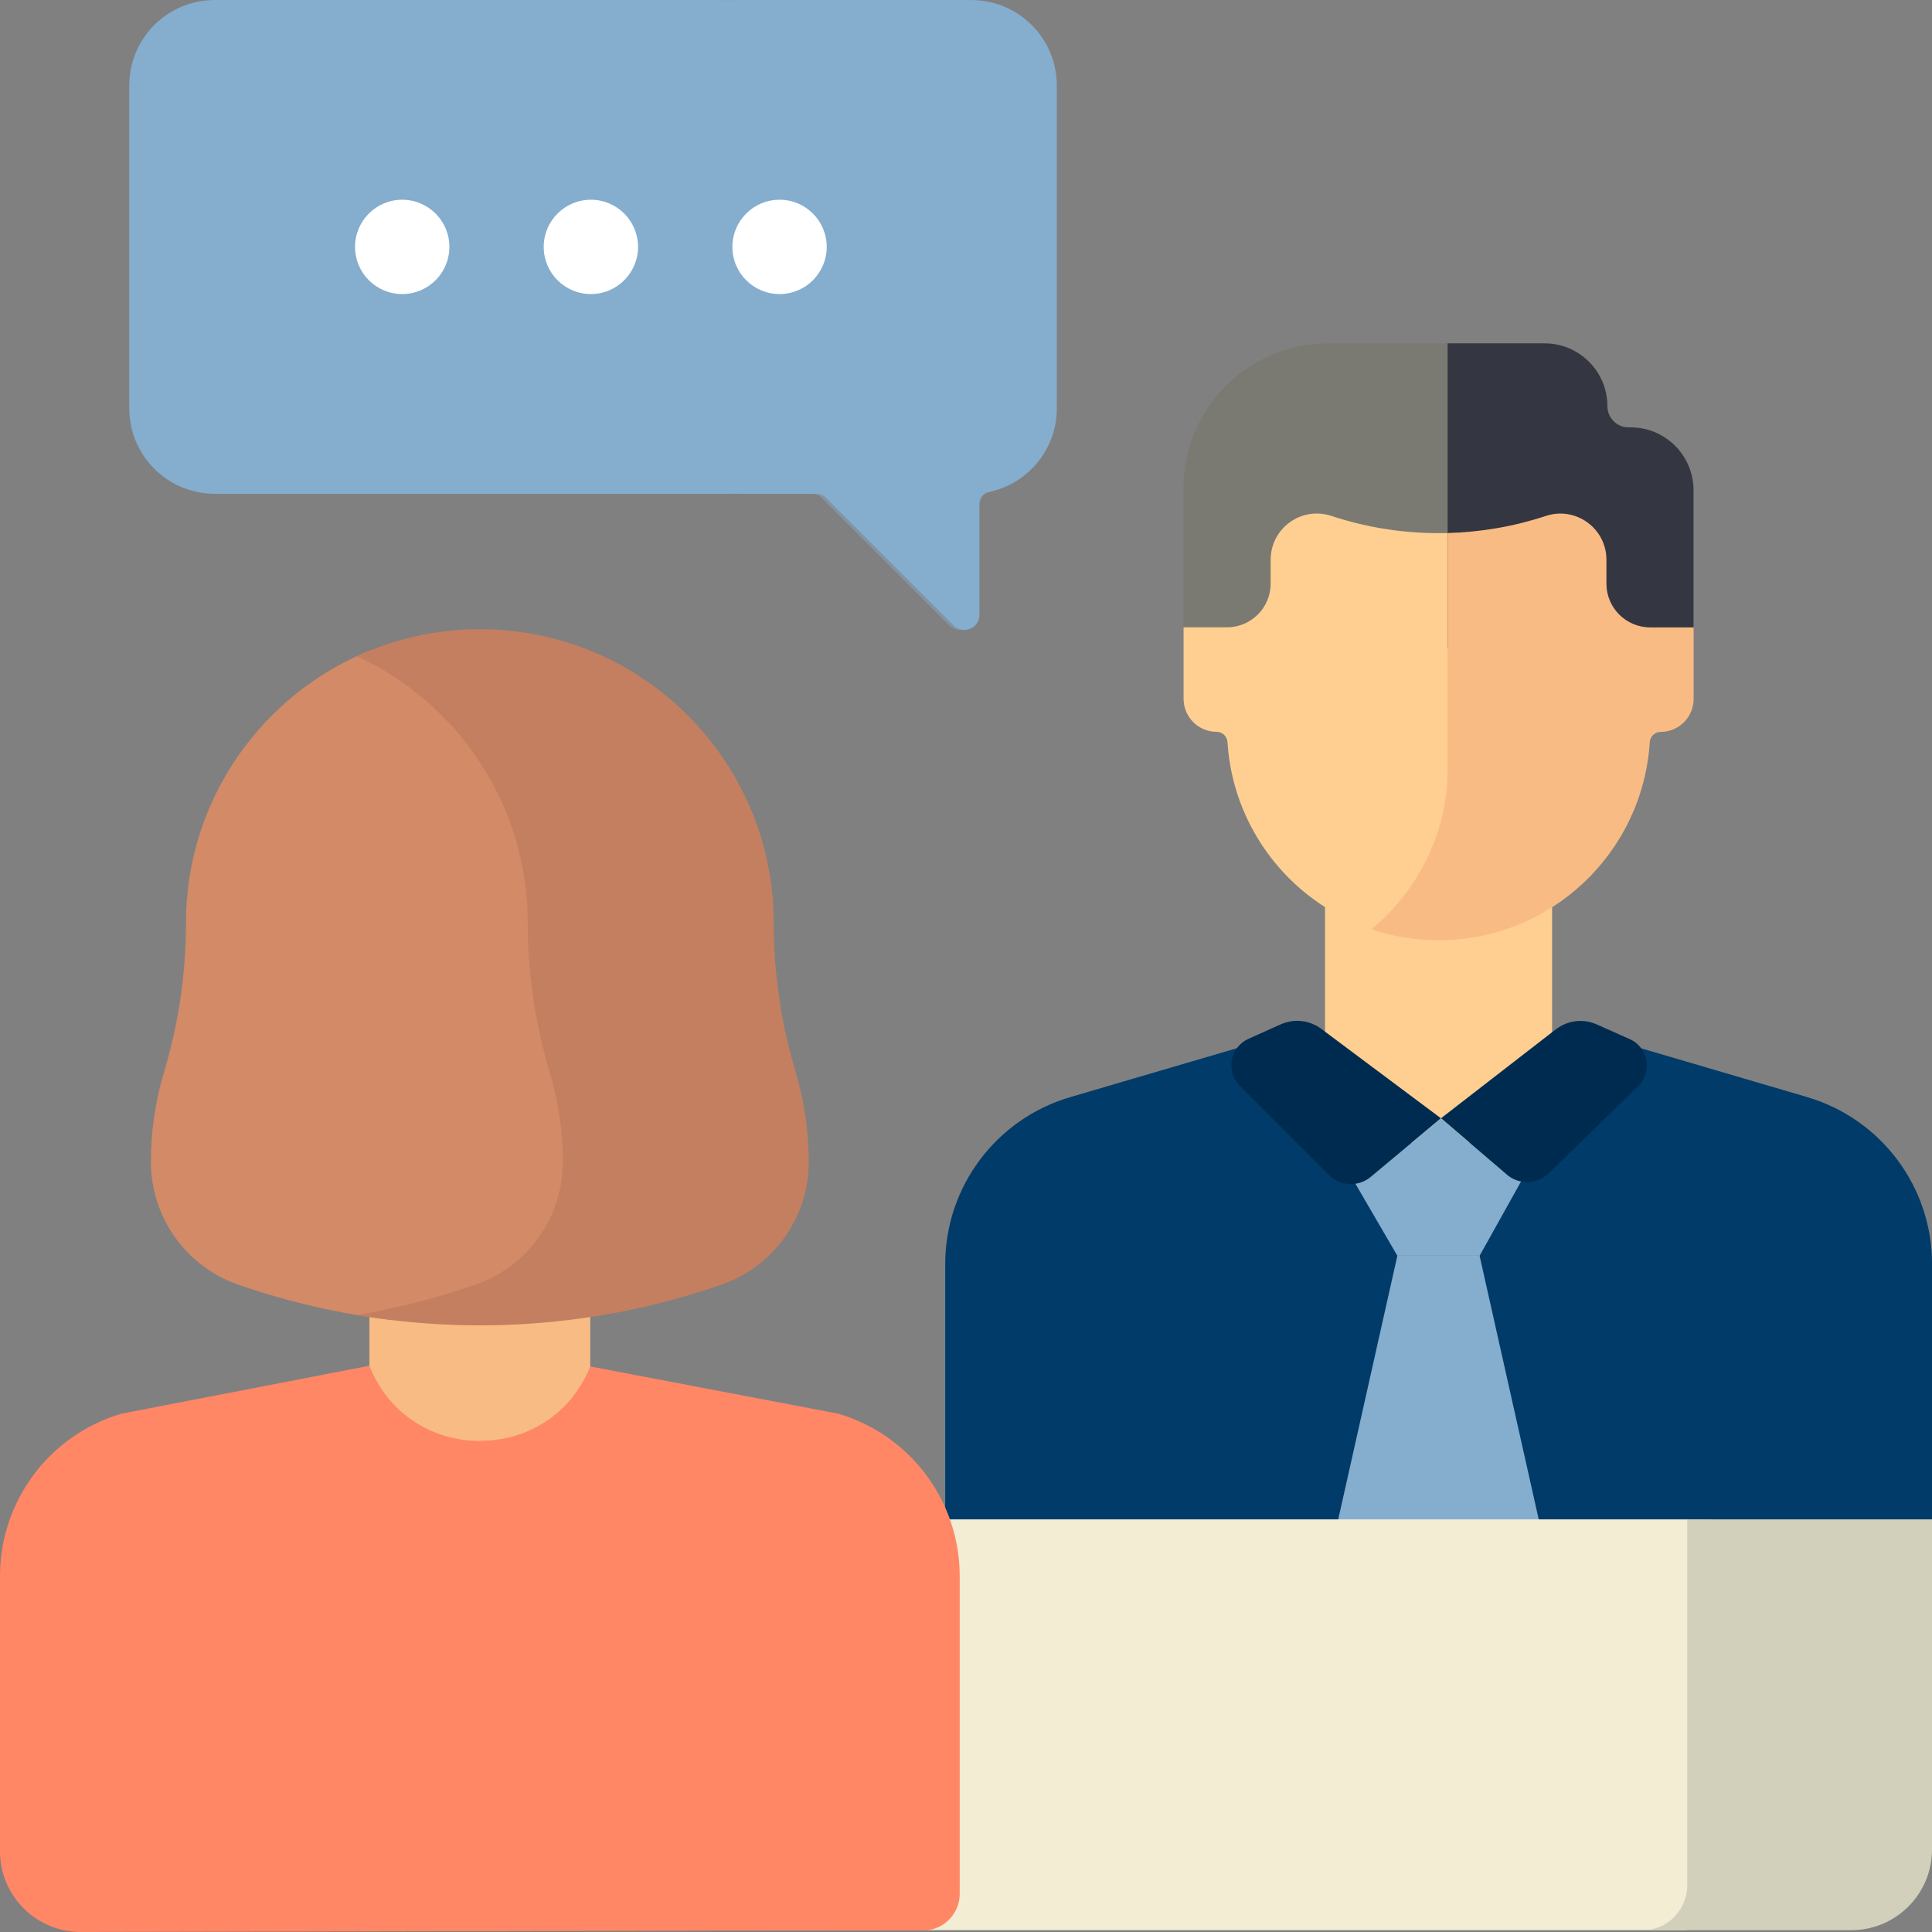 <?xml version="1.0" encoding="UTF-8"?><svg xmlns="http://www.w3.org/2000/svg" viewBox="0 0 512 512"><rect x="0" y="0" width="512" height="512" fill="#808080" stroke="none"/><defs><style>.cls-1{fill:#c47f60;}.cls-2{fill:#7a7a72;}.cls-3{fill:#d2d0bb;}.cls-4,.cls-5{mix-blend-mode:multiply;opacity:.45;}.cls-6{fill:#ff8765;}.cls-7{fill:#003b69;}.cls-8{fill:#ffcf91;}.cls-9{isolation:isolate;}.cls-10{fill:#002b50;}.cls-11{fill:#fff;}.cls-12{fill:#f2edd3;}.cls-5,.cls-13{fill:#85adce;}.cls-14{fill:#f9bb84;}.cls-15{fill:#343741;}.cls-16{fill:#d28a67;}</style></defs><g class="cls-9"><g id="Layer_1"><path class="cls-2" d="M383.63,91h-31.66c-21.16,0-38.31,17.15-38.31,38.31v36.95l9.27,5.58h64.38v-74.11l-3.68-6.74Z"/><path class="cls-7" d="M453.35,348.39c0-20.94-13.8-39.38-33.89-45.27l-56.04-16.45.04-12h-25.06l-54.78,16.08c-19.64,5.76-33.13,23.78-33.13,44.24v87.51h202.87v-74.11Z"/><path class="cls-7" d="M478.88,290.74l-54.76-16.08h-64.82l-.05,15.78,54.76,16.08c19.64,5.77,33.12,23.78,33.12,44.24v71.74h64.87v-87.51c0-20.46-13.49-38.48-33.12-44.24Z"/><g class="cls-4"><path class="cls-7" d="M478.88,290.74l-54.76-16.08h-64.82l-.05,15.78,54.76,16.08c19.64,5.77,33.12,23.78,33.12,44.24v71.74h64.87v-87.51c0-20.46-13.49-38.48-33.12-44.24Z"/></g><path class="cls-13" d="M412.23,422.5l-20.12-89.71h-21.8l-20.12,89.71h62.04Z"/><path class="cls-8" d="M411.32,285.69v-48.36h-60.17v48.36c0,16.62,30.09,18.09,30.09,18.09,0,0,30.09-1.48,30.09-18.09h0Z"/><path class="cls-8" d="M385.99,217.75c.94-4.12,1.31-8.34,1.31-12.57v-64.09c-11.6.78-23.31-.68-34.48-4.37h-.02c-7.91-2.62-16.06,3.27-16.06,11.6v6.34c0,6.4-5.19,11.58-11.58,11.58h-11.5v18.94c0,4.84,3.92,8.76,8.76,8.76,1.53,0,2.77,1.2,2.87,2.72,1.57,24.9,19.38,45.39,42.97,50.98,8.72-7.75,15.06-18.14,17.74-29.91h0Z"/><path class="cls-15" d="M432.16,113.26h-.56c-3.11,0-5.62-2.52-5.62-5.62,0-9.19-7.45-16.65-16.65-16.65h-25.7v80.85h55.9l9.27-5.58v-36.35c0-9.19-7.45-16.65-16.65-16.65h0Z"/><path class="cls-14" d="M437.3,166.26c-6.4,0-11.58-5.19-11.58-11.58v-6.34c0-8.33-8.15-14.23-16.06-11.61-8.46,2.8-17.23,4.29-26.02,4.53v61.99c0,4.15-.37,8.31-1.29,12.35-2.79,12.24-9.58,22.94-18.92,30.68,5.6,1.88,11.58,2.9,17.82,2.9,29.76,0,54.1-23.19,55.95-52.49.1-1.52,1.34-2.72,2.87-2.72,4.84,0,8.76-3.92,8.76-8.76v-18.94h-11.5Z"/><path class="cls-10" d="M339.41,271.46l-8.57,3.85c-4.89,2.2-6.07,8.61-2.28,12.4l23.73,23.77c3.01,2.93,7.75,3.11,10.97.42l18.61-15.54-31.73-23.71c-3.1-2.32-7.21-2.77-10.73-1.18h0Z"/><path class="cls-10" d="M412.3,272.79l-30.42,23.56,17.49,14.95c3.2,2.74,7.96,2.6,11.01-.32l23.74-23.12c3.88-3.78,2.72-10.28-2.23-12.49l-8.73-3.89c-3.58-1.6-7.75-1.09-10.85,1.31h0Z"/><path class="cls-12" d="M453.36,501.36v-98.71H121.73v108.87h325.15c3.64-1.95,6.19-5.77,6.47-10.16Z"/><path class="cls-3" d="M447.14,402.65v97.6c-.4,6.23-5.45,11.27-11.67,11.27h55.14c11.81,0,21.39-9.58,21.39-21.39v-87.48h-64.86Z"/><path class="cls-14" d="M156.42,373.71v-47.03h-58.52v47.03c0,16.16,29.26,17.6,29.26,17.6,0,0,29.26-1.44,29.26-17.6Z"/><path class="cls-16" d="M128.54,342.79c14.25-4.95,23.8-18.38,23.79-33.46,0-8.34-1.22-16.64-3.62-24.62-3.94-13.13-5.94-26.77-5.94-40.49v-.03c0-31.51-18.22-58.76-44.69-71.83-28.6,11.52-48.79,39.52-48.8,72.24v.03c0,13.33-1.95,26.59-5.78,39.35-2.33,7.77-3.51,15.83-3.51,23.94,0,14.66,9.28,27.71,23.13,32.52,13.07,4.54,26.49,7.64,40.06,9.32,8.56-1.76,17.03-4.09,25.36-6.98Z"/><path class="cls-1" d="M210.83,283.99c-3.83-12.77-5.77-26.02-5.78-39.35v-.03c-.01-43-34.88-77.86-77.88-77.86-11.64,0-22.67,2.57-32.59,7.15,26.72,12.33,45.29,39.35,45.29,70.71v.03c0,13.33,1.95,26.59,5.78,39.35,2.33,7.77,3.51,15.83,3.51,23.93,0,14.66-9.28,27.72-23.13,32.52-10.3,3.58-20.82,6.26-31.46,8.06,32.21,5.45,65.45,2.77,96.63-8.06,13.85-4.81,23.13-17.86,23.13-32.52,0-8.11-1.19-16.17-3.51-23.93h0Z"/><path class="cls-13" d="M257.39.02h-65.71c12.52,0,22.67,10.15,22.67,22.67v85.52c0,10.9-7.7,20.01-17.96,22.17-.42.09-.79.26-1.13.49h21.2c.88,0,1.72.35,2.34.97l33.93,33.93c2.52,2.52,6.83.74,6.83-2.83v-29.35c0-1.54,1.05-2.9,2.55-3.21,10.26-2.16,17.96-11.27,17.96-22.17V22.68c0-12.52-10.15-22.67-22.67-22.67h0Z"/><path class="cls-6" d="M193.97,433.86c0-19.9-11.19-29.51-32.21-34.02l-11.88-2.26c-8.54-1.63-15.12-8.06-17.2-16.17-13.63,2.33-28.62-4.1-34.72-19.3l-.07-.17-65.68,12.7C13.12,380.24,0,397.76,0,417.66v72.95C0,502.44,9.6,512.02,21.43,511.99l167.73-.34,4.7-3.6.11-74.19Z"/><path class="cls-6" d="M244.68,511.6c5.34-.04,9.65-4.39,9.65-9.73v-84.21c0-19.9-13.12-37.42-32.21-43.03l-65.71-12.51c-5.27,13.1-17.15,19.68-29.05,19.74,1.19,9.34,8.25,17.04,17.71,18.84l11.88,2.26c21.02,4.51,32.21,14.12,32.21,34.02v74.67l55.52-.05Z"/><path class="cls-13" d="M399.36,311.3l-17.49-14.95-18.61,15.54c-1.2,1-2.61,1.6-4.06,1.82l11.11,19.08h21.8l10.98-19.68c-1.34-.26-2.63-.86-3.73-1.8Z"/><path class="cls-5" d="M256.25.02h-65.71c12.52,0,22.67,10.15,22.67,22.67v85.52c0,10.9-7.7,20.01-17.96,22.17-.42.09-.79.26-1.13.49h21.2c.88,0,1.72.35,2.34.97l33.93,33.93c2.52,2.52,6.83.74,6.83-2.83v-29.35c0-1.54,1.05-2.9,2.55-3.21,10.26-2.16,17.96-11.27,17.96-22.17V22.68c0-12.52-10.15-22.67-22.67-22.67h0Z"/><path class="cls-13" d="M221.19,108.19V22.67C221.19,1.83,203.05.02,190.54,0H56.92C44.4,0,34.25,10.15,34.25,22.67v85.52c0,12.52,10.15,22.67,22.67,22.67h137.2l5.54-.3c6.76-.37,13.18-3.54,17.18-9,2.74-3.75,4.36-8.37,4.36-13.36h0Z"/><circle class="cls-11" cx="106.59" cy="65.43" r="12.5"/><circle class="cls-11" cx="156.59" cy="65.43" r="12.5"/><circle class="cls-11" cx="206.59" cy="65.43" r="12.5"/></g></g></svg>